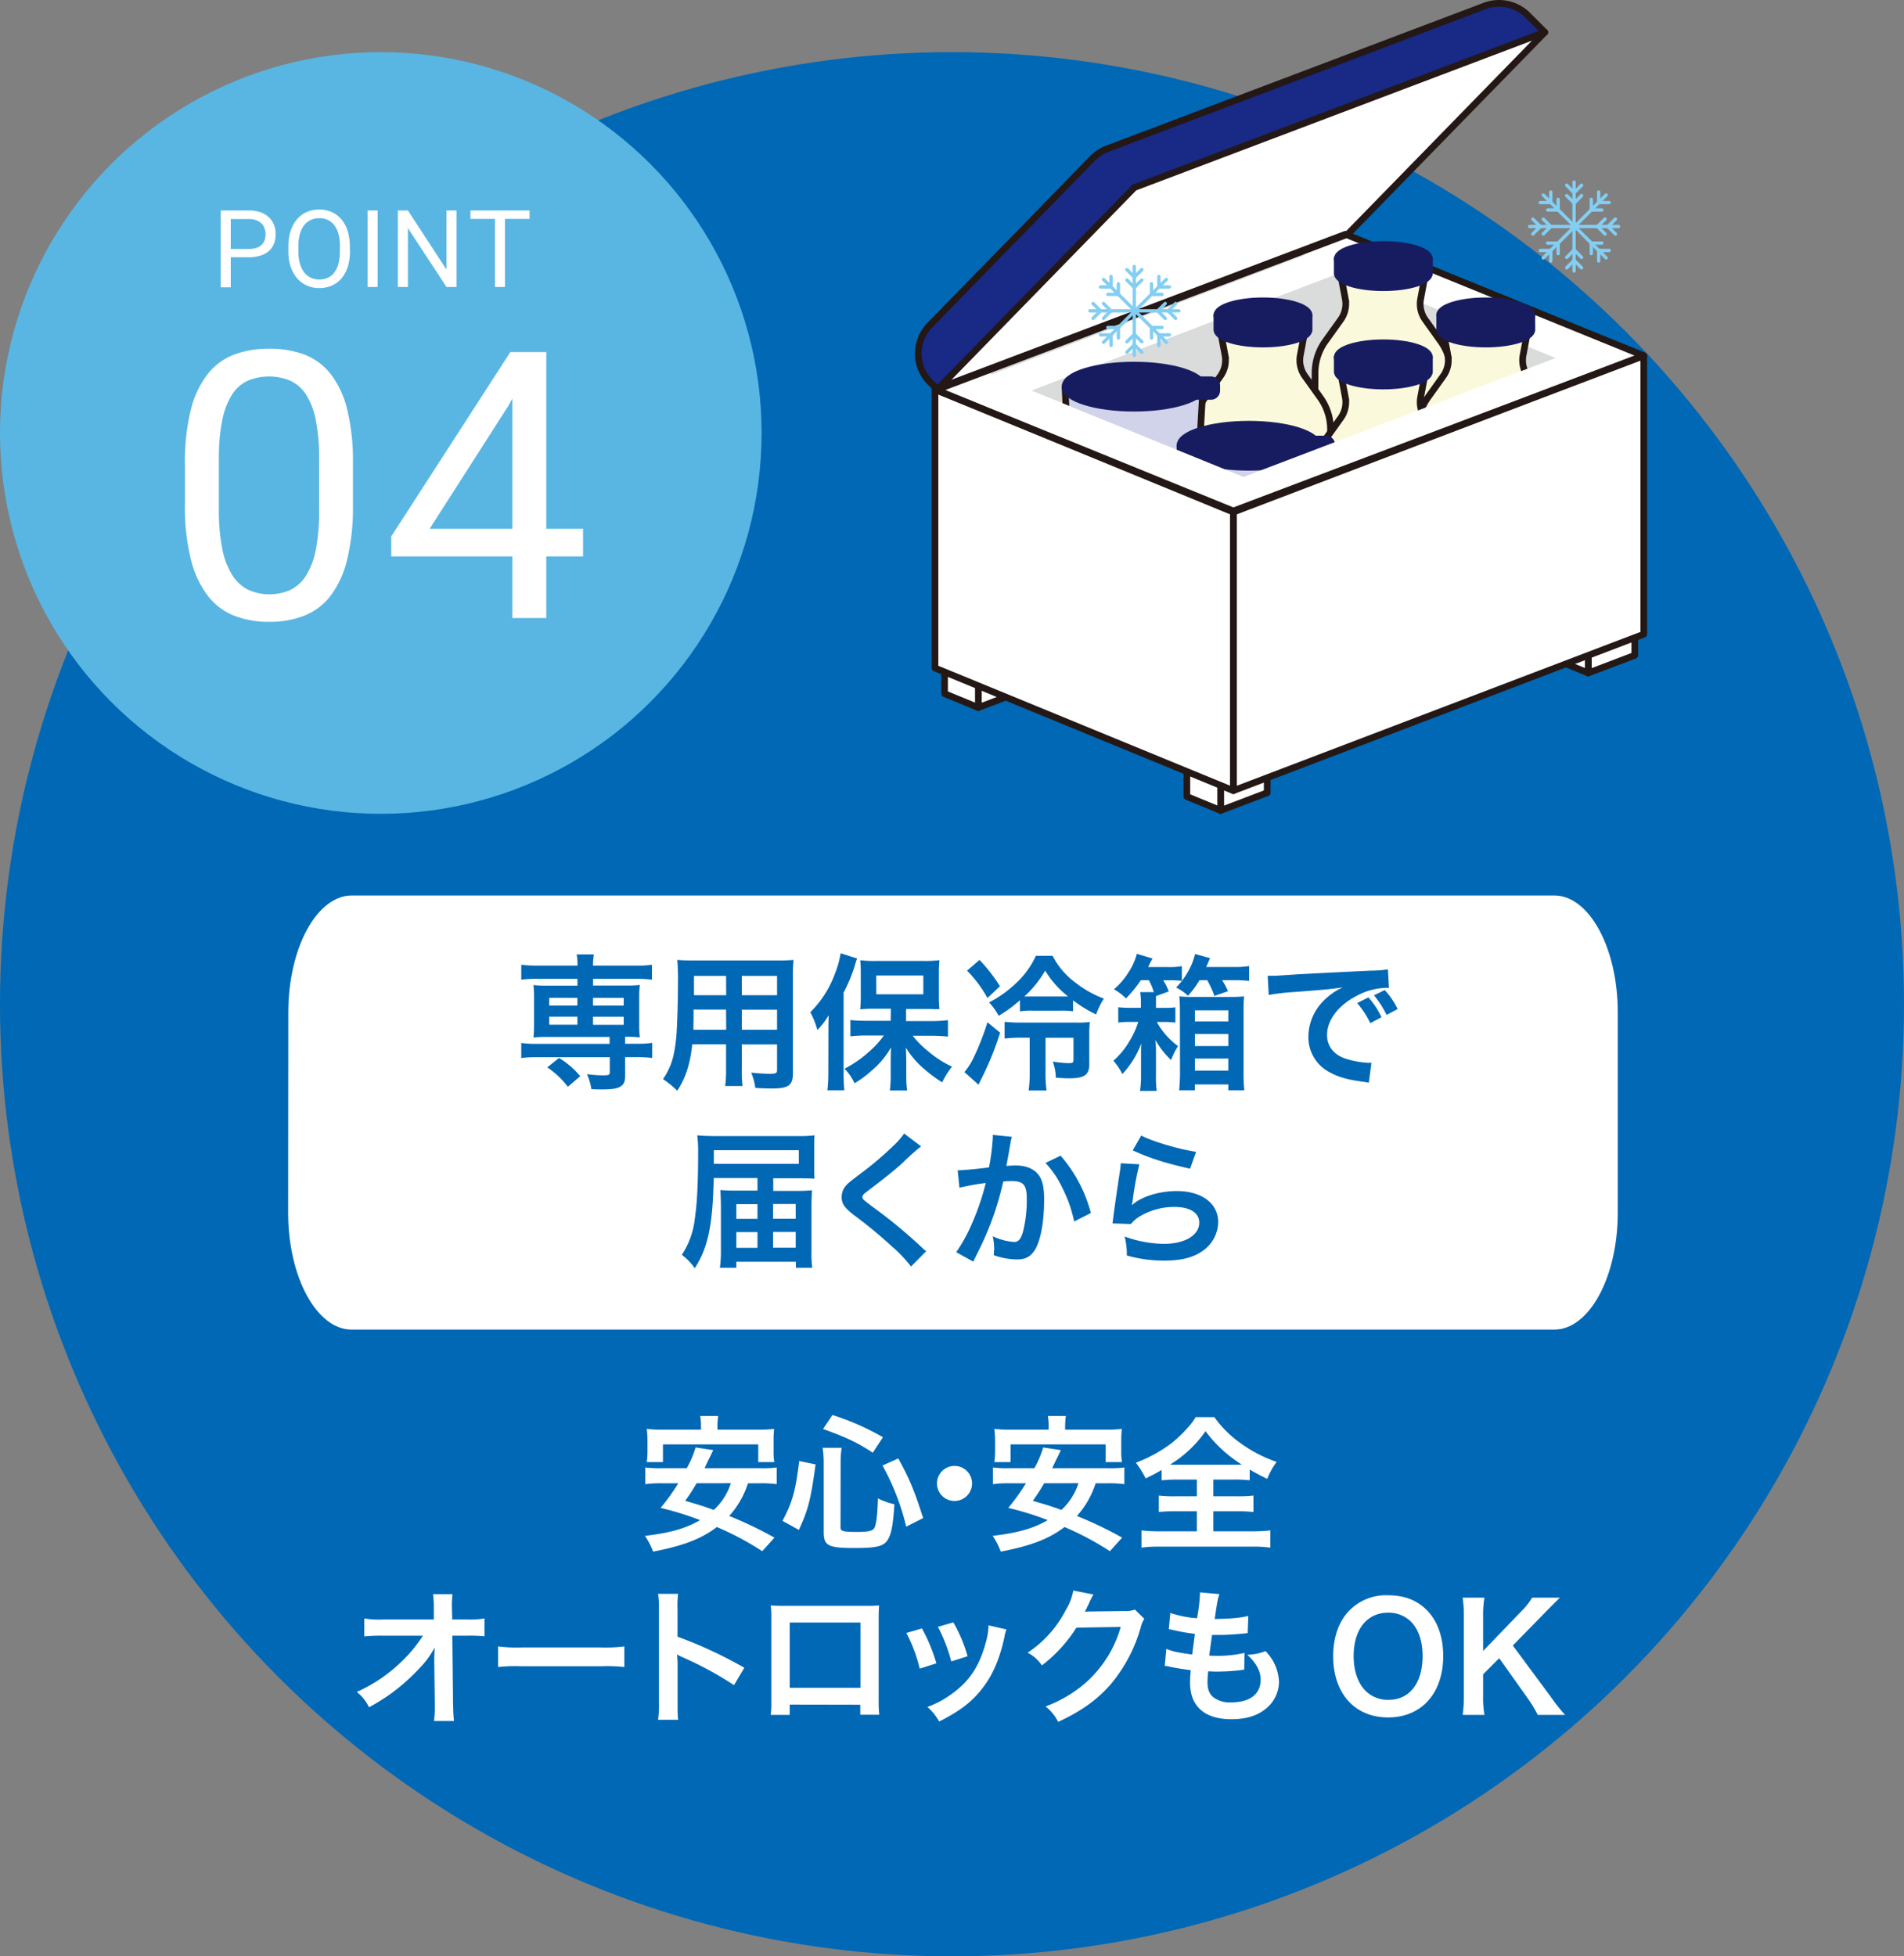 <svg xmlns="http://www.w3.org/2000/svg" viewBox="0 0 570 585.61"><rect x="0" y="0" width="570" height="585.61" fill="#808080" stroke="none"/><defs><style>.cls-1{fill:#0068b5;}.cls-2,.cls-5{fill:#fff;}.cls-3{fill:#59b6e2;}.cls-4{fill:#dadbdb;}.cls-10,.cls-13,.cls-14,.cls-5,.cls-6,.cls-7,.cls-9{stroke:#231815;}.cls-11,.cls-12,.cls-13,.cls-14,.cls-5,.cls-8{stroke-linecap:round;}.cls-13,.cls-14,.cls-5,.cls-8{stroke-linejoin:round;}.cls-10,.cls-13,.cls-14,.cls-5,.cls-6,.cls-7,.cls-8,.cls-9{stroke-width:2px;}.cls-6{fill:#fbf9dc;}.cls-10,.cls-11,.cls-12,.cls-6,.cls-7,.cls-9{stroke-miterlimit:10;}.cls-11,.cls-7{fill:#231815;}.cls-8{fill:#171c61;stroke:#171c61;}.cls-12,.cls-14,.cls-9{fill:none;}.cls-10{fill:#d0d3ea;}.cls-11,.cls-12{stroke:#83cef2;}.cls-13{fill:#182986;}</style></defs><g id="レイヤー_2" data-name="レイヤー 2"><g id="レイヤー_1-2" data-name="レイヤー 1"><circle class="cls-1" cx="285" cy="300.61" r="285"/><path class="cls-2" d="M86.26,363.05c0,19.22,8.55,34.95,19,34.95H465.31c10.45,0,19-15.73,19-34.95V303c0-19.22-8.55-34.95-19-34.95h-360c-10.45,0-19,15.73-19,34.95Z"/><circle class="cls-3" cx="114" cy="129.61" r="114"/><path class="cls-2" d="M69.08,77v9h-3V63H74.5a10.59,10.59,0,0,1,3.44.52A7.18,7.18,0,0,1,80.45,65,6.34,6.34,0,0,1,82,67.22,7.32,7.32,0,0,1,82.51,70,7.75,7.75,0,0,1,82,73a5.69,5.69,0,0,1-1.54,2.18,6.85,6.85,0,0,1-2.51,1.34A11.54,11.54,0,0,1,74.5,77Zm0-2.47H74.5a6.93,6.93,0,0,0,2.27-.33,4.28,4.28,0,0,0,1.56-.92,3.48,3.48,0,0,0,.88-1.4,5.32,5.32,0,0,0,.29-1.78,5.2,5.2,0,0,0-.29-1.71,3.8,3.8,0,0,0-.88-1.45,4.43,4.43,0,0,0-1.56-1,6.17,6.17,0,0,0-2.27-.37H69.08Z"/><path class="cls-2" d="M104.77,75.21a15.19,15.19,0,0,1-.65,4.61,10.27,10.27,0,0,1-1.85,3.47,7.93,7.93,0,0,1-2.89,2.18,9.13,9.13,0,0,1-3.79.76,8.94,8.94,0,0,1-3.72-.76,8.24,8.24,0,0,1-2.93-2.18A10.36,10.36,0,0,1,87,79.82a14.57,14.57,0,0,1-.67-4.61V73.77A14.77,14.77,0,0,1,87,69.15a10.39,10.39,0,0,1,1.89-3.48,8.14,8.14,0,0,1,2.91-2.19,8.94,8.94,0,0,1,3.72-.76,9.13,9.13,0,0,1,3.79.76,8.06,8.06,0,0,1,2.91,2.19,10.34,10.34,0,0,1,1.86,3.48,15.39,15.39,0,0,1,.65,4.62Zm-3-1.48a14,14,0,0,0-.42-3.61,7.5,7.5,0,0,0-1.22-2.64,5.24,5.24,0,0,0-1.95-1.62,6,6,0,0,0-2.62-.55,5.81,5.81,0,0,0-2.55.55,5.4,5.4,0,0,0-2,1.62,7.71,7.71,0,0,0-1.25,2.64,13.17,13.17,0,0,0-.44,3.61v1.48a13.25,13.25,0,0,0,.45,3.63,8.05,8.05,0,0,0,1.26,2.65,5.39,5.39,0,0,0,2,1.63,5.87,5.87,0,0,0,2.54.55,6.12,6.12,0,0,0,2.63-.55,5.22,5.22,0,0,0,1.94-1.63,7.8,7.8,0,0,0,1.2-2.65,14.63,14.63,0,0,0,.41-3.63Z"/><path class="cls-2" d="M113.05,85.91h-3V63h3Z"/><path class="cls-2" d="M136.67,85.91h-3L122.12,68.28V85.91h-3V63h3l11.55,17.71V63h3Z"/><path class="cls-2" d="M158.53,65.52h-7.35V85.91h-3V65.52h-7.34V63h17.69Z"/><path class="cls-1" d="M160.71,293a35.24,35.24,0,0,0-4.66.26v-4.48a33.62,33.62,0,0,0,4.75.26h12.1a17.68,17.68,0,0,0-.26-3.34h5.15a18.64,18.64,0,0,0-.26,3.34h12.93a27.19,27.19,0,0,0,4.71-.26v4.48a35,35,0,0,0-4.62-.26h-13V295h9.81a33,33,0,0,0,4.18-.18,29.89,29.89,0,0,0-.18,3.52v8.67a29.77,29.77,0,0,0,.18,3.52,37.61,37.61,0,0,0-4.4-.17v2.07h3.39a27,27,0,0,0,4.71-.27v4.53a40.46,40.46,0,0,0-4.62-.26h-3.48v5.72c0,1.63-.4,2.46-1.37,3.08s-2.55.88-5.72.88c-.61,0-1.58,0-3-.09a18.2,18.2,0,0,0-1.32-4.49,33.73,33.73,0,0,0,4.93.36c1.62,0,1.89-.14,1.89-1v-4.44H160.71a40.52,40.52,0,0,0-4.66.26V312.2a31.91,31.91,0,0,0,4.75.27h21.7V310.4H163.88a35.44,35.44,0,0,0-4.18.17,31.3,31.3,0,0,0,.18-3.52v-8.67a30.94,30.94,0,0,0-.18-3.52,33.12,33.12,0,0,0,4.18.18h9V293ZM170,325.31a25.91,25.91,0,0,0-6.16-5.8l3.52-2.82a25.21,25.21,0,0,1,6.34,5.46Zm-5.58-26.62V301h8.44v-2.29Zm0,5.63v2.42h8.44v-2.42ZM177.53,301h9.19v-2.29h-9.19Zm0,5.76h9.19v-2.42h-9.19Z"/><path class="cls-1" d="M207.24,312.6c-.62,5.85-1.94,10-4.49,13.9a26.57,26.57,0,0,0-4.27-3.47,20.09,20.09,0,0,0,3.21-7.44,44.37,44.37,0,0,0,.88-6.73c.22-3.7.4-9.95.4-15.14a61,61,0,0,0-.22-6.38c1.54.13,2.68.17,5.06.17H232.5a50,50,0,0,0,5.06-.17,47.08,47.08,0,0,0-.18,5v28.91c0,3.65-1.32,4.58-6.34,4.58-1.36,0-3.6-.09-4.92-.18a17.49,17.49,0,0,0-1.24-4.57c2.2.22,4.14.35,5.55.35,1.8,0,2.2-.18,2.2-1.1v-7.7H222.07v7.21a38,38,0,0,0,.22,5.24h-5.2a35.48,35.48,0,0,0,.27-5.19V312.6Zm10.12-10.39h-9.73c0,1.28,0,2.16,0,2.77-.05,2.07-.05,2.38-.05,3.26h9.82Zm0-10.08h-9.6v4.54l0,1.23h9.64Zm15.27,5.77v-5.77H222.07v5.77Zm0,10.34v-6H222.07v6Z"/><path class="cls-1" d="M248,308.72c0-1.45,0-2.46.08-4.84a22.37,22.37,0,0,1-3.38,4.45,24.43,24.43,0,0,0-2.12-5.33A31.33,31.33,0,0,0,250,291.34a30.41,30.41,0,0,0,1.67-6l4.93,1.58a13.34,13.34,0,0,0-.66,2,46.13,46.13,0,0,1-3.39,8.19v24.16a49.53,49.53,0,0,0,.22,5.1H247.7a45.18,45.18,0,0,0,.27-5.15Zm18.7-6.77H262a41.69,41.69,0,0,0-4.48.17,40,40,0,0,0,.17-4.27v-6.42a36.21,36.21,0,0,0-.17-4,35.19,35.19,0,0,0,4.88.22h14a37.14,37.14,0,0,0,4.84-.22,37.94,37.94,0,0,0-.18,4.26v6.25a36.08,36.08,0,0,0,.18,4.14,10.75,10.75,0,0,0-1.28,0,8.11,8.11,0,0,1-1-.05c-.84,0-1.54,0-2.12,0h-5.59v3.61H279a40.54,40.54,0,0,0,4.79-.27v4.93a44,44,0,0,0-4.66-.26h-5.9A29.43,29.43,0,0,0,278,314.8a30.48,30.48,0,0,0,7,4.49,24.81,24.81,0,0,0-2.95,4.7,44.46,44.46,0,0,1-5.59-4.18,25.9,25.9,0,0,1-5.28-6.24c.09,1.45.13,3.52.13,4.7v4.1a30.28,30.28,0,0,0,.27,4.05h-5.19a32.7,32.7,0,0,0,.26-4.1v-4.13c0-.36,0-1.94.09-4.67a25.24,25.24,0,0,1-5.64,6.82,31.54,31.54,0,0,1-5.28,3.92,14.79,14.79,0,0,0-3-4.36,34.2,34.2,0,0,0,7.57-5.28,27.59,27.59,0,0,0,4.22-4.66h-5.23a39.15,39.15,0,0,0-4.8.26v-4.88c1.41.13,2.82.22,4.8.22h7.26Zm-4.36-4.32h14.08V292H262.31Z"/><path class="cls-1" d="M299.4,309.12a88.26,88.26,0,0,1-5.46,13.51c-.39.79-.61,1.28-1,2.07l-4.22-3.79a20.13,20.13,0,0,0,2.73-4.26A79,79,0,0,0,295.62,306Zm-6.16-21.78a50.48,50.48,0,0,1,6.12,7.87l-3.74,3.53a36.67,36.67,0,0,0-6.12-8.19Zm28,15.36a25.84,25.84,0,0,0-3.65-.18h-8.54a20.61,20.61,0,0,0-3.7.22V299.4a39.44,39.44,0,0,1-6.38,4.66,18.84,18.84,0,0,0-2.86-4,34.61,34.61,0,0,0,7.75-5.46,26.15,26.15,0,0,0,6.25-8.49h5a23.13,23.13,0,0,0,7.05,8.18,31.2,31.2,0,0,0,8.31,4.63,23.42,23.42,0,0,0-2.33,4.75,41.4,41.4,0,0,1-6.91-4.23Zm-15.49,7.92a41,41,0,0,0-5,.26v-5a47.64,47.64,0,0,0,5,.22h16.24a29,29,0,0,0,4.27-.18,39.82,39.82,0,0,0-.17,4.49v8.14c0,3.21-1.46,4.23-6,4.23-1.06,0-2-.05-4-.18a15.14,15.14,0,0,0-.93-4.84,33.12,33.12,0,0,0,4.62.48c1.37,0,1.59-.13,1.59-1v-6.6H313V321a34.05,34.05,0,0,0,.31,5.42h-5.37a35.58,35.58,0,0,0,.31-5.42V310.62ZM318,298.29c.88,0,1.23,0,1.76,0a28.58,28.58,0,0,1-6.86-7.74,32.65,32.65,0,0,1-6.25,7.74c.88,0,1.14,0,2.11,0Z"/><path class="cls-1" d="M341.53,293.41a37.46,37.46,0,0,1-4.45,5.46,15.53,15.53,0,0,0-3.6-2.73,21.62,21.62,0,0,0,4.31-5,18.53,18.53,0,0,0,2.55-5.63l4.71,1.41a22,22,0,0,0-1.32,2.55h5.76a22.45,22.45,0,0,0,4.32-.26v4.4a31.31,31.31,0,0,0-3.7-.18h-1.89a16.73,16.73,0,0,1,1.67,3.34l-3.83,1.41c0,.84,0,1.32,0,2.51v1h2.55a20.86,20.86,0,0,0,3.26-.17v4.57a27.08,27.08,0,0,0-3.35-.17h-2.2a22.12,22.12,0,0,0,6.34,7.21,21.76,21.76,0,0,0-2.07,4.19,25.24,25.24,0,0,1-4.67-6c.09,1.28.14,2.25.14,3.39v7.13a30.91,30.91,0,0,0,.22,4.71h-5a29.47,29.47,0,0,0,.31-4.84v-6c0-1.1,0-2.2.09-3.39a28,28,0,0,1-5.68,9.2,18.75,18.75,0,0,0-2.68-4,23.31,23.31,0,0,0,4.8-5.86,24.94,24.94,0,0,0,2.64-5.76h-2.16a31.74,31.74,0,0,0-3.83.17v-4.57a30.82,30.82,0,0,0,3.83.17h2.95v-1a19.58,19.58,0,0,0-.22-3.69h4.09a19.11,19.11,0,0,0-1.49-3.57Zm17.56,0a29,29,0,0,1-3.44,4.66,13.81,13.81,0,0,0-3.56-2.46,22.36,22.36,0,0,0,3.52-4.67,19.82,19.82,0,0,0,2.16-5.37l4.49,1.24-1.15,2.64h8a28.47,28.47,0,0,0,4.84-.27v4.45a36.6,36.6,0,0,0-4.84-.22h-3.26a18.58,18.58,0,0,1,1.76,3.3l-4.05,1.41a27.61,27.61,0,0,0-2.15-4.71Zm-5.86,9.15c0-2-.08-3.17-.17-4.31a40.18,40.18,0,0,0,4.36.17h10.51a39.07,39.07,0,0,0,4.53-.17,35.28,35.28,0,0,0-.17,4.35v18.22a52.55,52.55,0,0,0,.22,5.55h-4.8v-1.76h-10v1.76H353c.13-1.19.26-3.3.26-5.2Zm4.49,3.21h10v-3.34h-10Zm0,7.35h10v-3.61h-10Zm0,7.35h10v-3.61h-10Z"/><path class="cls-1" d="M379.51,292.09c1,0,1.45,0,1.67,0,.79,0,.79,0,7.26-.44,2.47-.13,9.77-.52,22-1.1a32.83,32.83,0,0,0,5.06-.39l.31,5.59a5.93,5.93,0,0,0-.92-.05,19.68,19.68,0,0,0-8.72,2.38c-5.59,2.9-8.89,7.3-8.89,11.75,0,3.43,2.16,6.07,5.86,7.17a26.68,26.68,0,0,0,6.55,1.15,8.29,8.29,0,0,0,.88-.05l-.79,6c-.53-.14-.75-.14-1.5-.27-4.84-.61-7.61-1.41-10.29-2.9a11.78,11.78,0,0,1-6.3-10.61A15.35,15.35,0,0,1,395.83,300a19.6,19.6,0,0,1,6.12-4.44c-3.56.52-5.28.7-14.83,1.41a62.13,62.13,0,0,0-7.3.87Zm30.14,6.47a23.39,23.39,0,0,1,3.92,5.94l-3.35,1.76a28,28,0,0,0-3.91-6Zm5.46,5.24a29.57,29.57,0,0,0-3.78-5.86l3.21-1.58a23.12,23.12,0,0,1,3.87,5.68Z"/><path class="cls-1" d="M226.77,352.62H213.66c-.27,14-1.72,21-5.68,27a16.83,16.83,0,0,0-3.87-4A24.33,24.33,0,0,0,208,364.85c.66-4.4,1-10.3,1-20a39.93,39.93,0,0,0-.26-5c1.45.13,3.16.22,5.76.22h24.29a40.19,40.19,0,0,0,5.06-.22c-.09,1.14-.09,1.94-.09,4v5.15c0,1.67,0,3,.09,3.83-1.41-.09-3-.13-4.79-.13h-7.57v3.78h6.42a49.74,49.74,0,0,0,5.19-.18c-.13,1.76-.17,3.35-.17,5.11v12.94a38.56,38.56,0,0,0,.22,5.15h-4.89v-1.81H220.44v1.81h-4.93a36.37,36.37,0,0,0,.31-5.42V361.15c0-1.49-.09-3.56-.18-4.93,1.58.14,2.77.18,5.06.18h6.07Zm12.37-4.23V344.3H213.7v4.09Zm-18.7,12.06v4.4h6.33v-4.4Zm0,8.36v4.71h6.33v-4.71Zm17.77-4v-4.4h-6.77v4.4Zm0,8.67v-4.71h-6.77v4.71Z"/><path class="cls-1" d="M275.74,343.15a67.71,67.71,0,0,0-5.42,4.84c-2.24,2.07-5.32,4.54-10.47,8.45-1.36,1-1.67,1.37-1.67,1.85,0,.66.09.75,4,3.65A150,150,0,0,1,276,373.43a11.2,11.2,0,0,0,1.28,1.1l-4.54,4.58a41.37,41.37,0,0,0-5.72-6,136.82,136.82,0,0,0-11.35-9.37c-2.9-2.25-3.7-3.44-3.7-5.46a5.16,5.16,0,0,1,1.46-3.57c.57-.61.61-.66,3.87-3.16a98,98,0,0,0,10.16-8.59,22.09,22.09,0,0,0,3.22-3.65Z"/><path class="cls-1" d="M302.94,340.29a10.91,10.91,0,0,0-.35,1.37c-.09.57-.13.79-.27,1.49-.13.93-.13.93-.74,4.23-.18,1-.18,1.05-.31,1.63,1.27-.09,1.89-.14,2.73-.14,2.9,0,5.06.8,6.51,2.34s2.07,3.78,2.07,7.79c0,7.57-1.28,13.59-3.39,16-1.23,1.46-2.55,2-4.89,2a21.42,21.42,0,0,1-6.77-1.27c0-.88.09-1.5.09-1.94a16.69,16.69,0,0,0-.44-3.74,18.09,18.09,0,0,0,6.42,1.72c1.28,0,2-.84,2.64-3a38.93,38.93,0,0,0,1.14-10c0-4.05-1-5.23-4.48-5.23-.88,0-1.54,0-2.56.13a92.72,92.72,0,0,1-2.68,9.55,94.72,94.72,0,0,1-5.28,12.36l-.66,1.32c-.13.27-.13.31-.35.75l-5.11-2.82a48.06,48.06,0,0,0,4.58-8.27,74.78,74.78,0,0,0,4.27-12.45,76.3,76.3,0,0,0-7.88,1.41l-.53-5.2c1.63,0,7-.53,9.38-.88a67.61,67.61,0,0,0,1.14-8.89v-.83Zm14.57,5.64a42.66,42.66,0,0,1,9.06,17.16l-5,2.55a39.45,39.45,0,0,0-3.51-10,28.6,28.6,0,0,0-5.07-7.52Z"/><path class="cls-1" d="M341.09,348.52a92.9,92.9,0,0,0-2,10.83c-.09.61-.09.61-.22,1.27l.09.09c2.55-2.46,8-4.18,13.33-4.18,7.48,0,12.41,3.7,12.41,9.33a10.72,10.72,0,0,1-4.53,8.49c-2.86,2.07-6.52,3-11.62,3a40.48,40.48,0,0,1-11.22-1.54,20,20,0,0,0-.66-5.68,35.38,35.38,0,0,0,11.83,2.2c6.21,0,10.52-2.6,10.52-6.34,0-2.95-2.77-4.71-7.43-4.71a20,20,0,0,0-11,3.22,9.35,9.35,0,0,0-2,1.89l-5.55-.18c.13-.79.13-1,.35-2.64.36-2.73,1.06-7.61,1.85-12.8a18.44,18.44,0,0,0,.27-2.56Zm.57-8.62c3,1.67,11.44,4.18,16.41,4.88l-1.8,5.06c-7.52-1.71-12.15-3.17-17.16-5.5Z"/><path class="cls-2" d="M223.92,444a26.91,26.91,0,0,1-5.61,9.79,117.77,117.77,0,0,1,13.54,6.48l-3.66,4.06a87.65,87.65,0,0,0-13.58-7.23c-4.72,3.57-10,5.6-19.09,7.36a22.5,22.5,0,0,0-2.43-4.72c7.5-.88,12.17-2.2,16.49-4.71a90.16,90.16,0,0,0-11.82-3.66,61.33,61.33,0,0,0,5.3-7.37H198a33.11,33.11,0,0,0-4.81.27v-5a31.53,31.53,0,0,0,4.81.22h7.58a28.86,28.86,0,0,0,2.65-6.21l5.29.79-.88,1.85c-.58,1.15-.58,1.15-1.72,3.57h16.75a31.41,31.41,0,0,0,4.85-.22v5a34.61,34.61,0,0,0-4.85-.27Zm-14.07-16.8a20.1,20.1,0,0,0-.22-3.35H215a23.22,23.22,0,0,0-.22,3.31v.79h11.9a40.84,40.84,0,0,0,5.07-.22,28.71,28.71,0,0,0-.17,3.39v3.27a18,18,0,0,0,.22,3.26H227v-5.29H198.47v5.29h-4.85a23.55,23.55,0,0,0,.22-3.26v-3.27a31.22,31.22,0,0,0-.22-3.39,40.46,40.46,0,0,0,5.07.22h11.16ZM208.52,444a56.1,56.1,0,0,1-3.39,5.25c4.37,1.28,5.42,1.59,8.55,2.73a18.6,18.6,0,0,0,5.12-8Z"/><path class="cls-2" d="M234.26,455.25c3-5.64,3.92-9.13,5-17.9l4.9,1c-1.46,10.67-2.21,13.49-5,19.62Zm17.37,2c0,1.1.84,1.32,4.9,1.32,3.53,0,4.81-.31,5.29-1.32.57-1.24.88-4.15,1-8.73a21.12,21.12,0,0,0,4.94,1.76c-.4,5.95-.84,8.47-1.81,10.32-1.23,2.25-3.17,2.78-10.23,2.78-7.8,0-9.13-.71-9.13-4.72V437.88a31.73,31.73,0,0,0-.31-4.5h5.69a27.53,27.53,0,0,0-.31,4.36Zm9.66-22.4c-4.41-2.91-7.67-4.5-14.9-7.1l2.82-4.19a76.81,76.81,0,0,1,15.12,6.66Zm10,22.13a72.37,72.37,0,0,0-7.1-18.3l4.72-2.11c3.26,5.82,4.94,9.92,7.45,17.86Z"/><path class="cls-2" d="M291,444.05a5.25,5.25,0,1,1-5.25-5.25A5.24,5.24,0,0,1,291,444.05Z"/><path class="cls-2" d="M328,444a27,27,0,0,1-5.6,9.79,116.89,116.89,0,0,1,13.53,6.48l-3.66,4.06a87.65,87.65,0,0,0-13.58-7.23c-4.72,3.57-10,5.6-19.09,7.36a22,22,0,0,0-2.43-4.72c7.5-.88,12.17-2.2,16.49-4.71a90.41,90.41,0,0,0-11.81-3.66,62.27,62.27,0,0,0,5.29-7.37h-5.07a33.2,33.2,0,0,0-4.81.27v-5a31.53,31.53,0,0,0,4.81.22h7.58a28.35,28.35,0,0,0,2.65-6.21l5.29.79-.88,1.85c-.58,1.15-.58,1.15-1.72,3.57h16.75a31.64,31.64,0,0,0,4.86-.22v5a34.76,34.76,0,0,0-4.86-.27Zm-14.07-16.8a19.08,19.08,0,0,0-.22-3.35h5.38a23.22,23.22,0,0,0-.22,3.31v.79h11.9a40.92,40.92,0,0,0,5.08-.22,26.69,26.69,0,0,0-.18,3.39v3.27a18,18,0,0,0,.22,3.26H331v-5.29H302.53v5.29h-4.85a23.55,23.55,0,0,0,.22-3.26v-3.27a31.22,31.22,0,0,0-.22-3.39,40.46,40.46,0,0,0,5.07.22h11.16ZM312.59,444a58.42,58.42,0,0,1-3.4,5.25c4.37,1.28,5.42,1.59,8.56,2.73a18.67,18.67,0,0,0,5.11-8Z"/><path class="cls-2" d="M352.57,442.9a44,44,0,0,0-4.81.22V440a38.83,38.83,0,0,1-4.8,2.52,29,29,0,0,0-2.91-4.68A42.66,42.66,0,0,0,350.72,432a40.16,40.16,0,0,0,4.85-4.63,18.74,18.74,0,0,0,2.38-3.17h5.6a32.29,32.29,0,0,0,7.85,7.8,40.05,40.05,0,0,0,10.8,5.6,21.14,21.14,0,0,0-2.82,5.07,59.26,59.26,0,0,1-5.25-2.78v3.22a43.52,43.52,0,0,0-4.67-.22h-6.22v5h7.14a42.07,42.07,0,0,0,4.86-.22v4.93a44.44,44.44,0,0,0-4.86-.22h-7.14v6h11.47a45.65,45.65,0,0,0,5.6-.27v5.16a38.83,38.83,0,0,0-5.56-.31H347.23a38.07,38.07,0,0,0-5.51.31v-5.16a44,44,0,0,0,5.65.27H358.3v-6h-6.48a44.87,44.87,0,0,0-4.9.22v-4.93a38.16,38.16,0,0,0,4.9.22h6.48v-5Zm17.11-4.45c.93,0,1.23,0,2.07-.05a39.33,39.33,0,0,1-10.85-10,35.13,35.13,0,0,1-10.62,10c.88.05,1.28.05,1.94.05Z"/><path class="cls-2" d="M130,496.31c0-.22.09-2.47.13-3.17a26.41,26.41,0,0,1-4.49,6.17A61.24,61.24,0,0,1,117,507a64.16,64.16,0,0,1-6.53,4.05,12.8,12.8,0,0,0-3.66-4.58,46.83,46.83,0,0,0,13.89-9.57,41.78,41.78,0,0,0,5.91-7.28H114.48a48.71,48.71,0,0,0-5.42.22v-5.38a25.43,25.43,0,0,0,5.55.31h15.26l0-3.53a31.75,31.75,0,0,0-.23-4.05h5.83a26.81,26.81,0,0,0-.18,3.74v.27l.09,3.57h4.45a24.75,24.75,0,0,0,5.21-.31v5.34a45.87,45.87,0,0,0-5.08-.18h-4.54l.22,20.46c.05,2.16.13,3.84.27,5.07h-6a27.57,27.57,0,0,0,.26-4.23v-.79L130,496.93Z"/><path class="cls-2" d="M149.11,492.83a43.85,43.85,0,0,0,7.15.31h23.5a43.93,43.93,0,0,0,7.15-.31V499a48.59,48.59,0,0,0-7.19-.22H156.3a48.59,48.59,0,0,0-7.19.22Z"/><path class="cls-2" d="M197,514.79a29.64,29.64,0,0,0,.27-4.94V481.59a27.73,27.73,0,0,0-.27-4.5h6a30.59,30.59,0,0,0-.17,4.63v8.2a130.89,130.89,0,0,1,20,9.3l-3.09,5.21A103.47,103.47,0,0,0,204.17,496a15.72,15.72,0,0,1-1.5-.75,23.07,23.07,0,0,1,.18,3V509.9c0,2.29,0,3.44.17,4.89Z"/><path class="cls-2" d="M236.42,510.25v3.09h-5.69a28.13,28.13,0,0,0,.18-3.8V484.28a27.88,27.88,0,0,0-.18-3.71c1.06.09,2,.13,3.75.13h25a36.51,36.51,0,0,0,3.7-.13c-.08,1.15-.13,2-.13,3.66v25.23a30.41,30.41,0,0,0,.18,3.83h-5.69v-3Zm21.17-24.56H236.42v19.53h21.17Z"/><path class="cls-2" d="M276,487.45a50.61,50.61,0,0,1,4.33,10.45l-5,1.59a44.06,44.06,0,0,0-4-10.67Zm25.32.31a8.76,8.76,0,0,0-.62,2.25c-1.28,6-3.26,10.85-6.09,14.68-3.26,4.46-6.92,7.32-13.45,10.63a16,16,0,0,0-3.52-4.37,28.79,28.79,0,0,0,7.49-4.05c5.16-3.75,8.12-8.25,10-15.3a19.42,19.42,0,0,0,.8-5.08Zm-15.92-2.12a43.65,43.65,0,0,1,4.27,10.14l-4.89,1.55a48.59,48.59,0,0,0-4-10.36Z"/><path class="cls-2" d="M342.57,484.58a8.31,8.31,0,0,0-1.1,2.65,45.74,45.74,0,0,1-9,17c-4.06,4.63-8.91,8.07-15.7,11.2a13.74,13.74,0,0,0-3.75-4.63,39.93,39.93,0,0,0,9.66-5.2A35,35,0,0,0,335.51,487l-13.27.22a43.13,43.13,0,0,1-10.32,11.29,11.61,11.61,0,0,0-4.28-3.79,33.94,33.94,0,0,0,11.43-12.79,16.51,16.51,0,0,0,2.24-5.82l6.05,1.19a7.66,7.66,0,0,0-.75,1.36,8.43,8.43,0,0,0-.58,1.24l-.57,1.15a9.73,9.73,0,0,1-.71,1.41c.58-.05,1.28-.09,2.12-.09l9.66-.13a7.88,7.88,0,0,0,3.22-.44Z"/><path class="cls-2" d="M349.16,493.58c2,.79,3.27,1.06,7.76,1.68.18-1.59.58-4.55.8-6.18a57.66,57.66,0,0,1-6.31-1.1l-1.5-.31.44-4.85a33.66,33.66,0,0,0,8,1.59,52.06,52.06,0,0,0,.89-7.32,1.62,1.62,0,0,0-.05-.44l5.87.53c-.49,1.36-.62,2-1.41,7.45,5-.09,7.54-.31,10.05-.93l-.18,5.16-1.76.18c-3.17.26-4.59.35-6.17.35-.44,0-.84,0-2.74,0-.44,3.22-.57,4.1-.84,6.21,1.33.05,1.68.05,2.17.05a35.43,35.43,0,0,0,8.42-.88l-.13,5.07a5.78,5.78,0,0,0-1.33.13,64.3,64.3,0,0,1-6.61.4c-.71,0-1.1,0-2.82-.09a29.14,29.14,0,0,0-.22,3.13c0,2.16.48,3.53,1.63,4.54a8,8,0,0,0,5.47,1.63c5.6,0,8.81-2.47,8.81-6.79,0-2.56-1.32-5-4-7.45a16.31,16.31,0,0,0,5.46-1.1A16.88,16.88,0,0,1,381,497a13.77,13.77,0,0,1,1.89,6.48,10.47,10.47,0,0,1-4.23,8.24c-2.51,1.94-5.82,2.91-10,2.91-8,0-12.39-3.83-12.39-10.93a31.39,31.39,0,0,1,.22-3.75c-2.64-.35-4.36-.62-6.13-1a7.91,7.91,0,0,0-1.67-.27Z"/><path class="cls-2" d="M427.11,481.94c3.22,3.22,4.94,8,4.94,13.76,0,11.15-6.48,18.39-16.49,18.39s-16.45-7.19-16.45-18.39c0-5.69,1.77-10.59,5-13.76a15.27,15.27,0,0,1,11.38-4.41C420.37,477.53,424.12,478.94,427.11,481.94Zm-1.23,13.76c0-4.46-1.24-8-3.48-10.28a9.53,9.53,0,0,0-6.8-2.69c-6.35,0-10.36,5-10.36,13,0,4.41,1.28,8.11,3.57,10.41a9.55,9.55,0,0,0,6.84,2.69C422,508.84,425.88,503.81,425.88,495.7Z"/><path class="cls-2" d="M464.12,507.74a62,62,0,0,0,4.41,5.6h-8.16a39.36,39.36,0,0,0-2.78-4.63l-8.77-12.35L444,501.17v6.48a29.83,29.83,0,0,0,.4,5.69h-6.53a37.23,37.23,0,0,0,.36-5.69V483.92a35.74,35.74,0,0,0-.36-5.69h6.53a31.11,31.11,0,0,0-.4,5.69V494.2l11.25-11.69a21.39,21.39,0,0,0,3.44-4.28H467c-1.28,1.28-2.73,2.69-4.67,4.68l-9.44,9.66Z"/><path class="cls-2" d="M105.66,151.09a66.05,66.05,0,0,1-1.75,16.48,29.12,29.12,0,0,1-5,10.83A18.46,18.46,0,0,1,91,184.33a28.33,28.33,0,0,1-10.42,1.81,28.36,28.36,0,0,1-10.39-1.81,18.63,18.63,0,0,1-7.93-5.93,29.48,29.48,0,0,1-5.08-10.83,64,64,0,0,1-1.81-16.48V139a64.14,64.14,0,0,1,1.78-16.41,28.37,28.37,0,0,1,5.06-10.66,18.43,18.43,0,0,1,7.9-5.79,29,29,0,0,1,10.36-1.75A29.39,29.39,0,0,1,91,106.09a18.4,18.4,0,0,1,7.93,5.79,28.05,28.05,0,0,1,5,10.66A65.18,65.18,0,0,1,105.66,139ZM95.55,137.25a58,58,0,0,0-1-11.42,21.81,21.81,0,0,0-2.87-7.63A11.38,11.38,0,0,0,87,114a16.56,16.56,0,0,0-12.91,0,11.25,11.25,0,0,0-4.7,4.24,22.83,22.83,0,0,0-2.87,7.63,57.13,57.13,0,0,0-1,11.42v15.42a58.19,58.19,0,0,0,1,11.46A23.36,23.36,0,0,0,69.44,172a12.1,12.1,0,0,0,4.75,4.49,15.45,15.45,0,0,0,12.94,0A11.78,11.78,0,0,0,91.8,172a23.39,23.39,0,0,0,2.82-7.84,61,61,0,0,0,.93-11.46Z"/><path class="cls-2" d="M163.55,158.3h11v8.26h-11V185H153.38V166.56H117.13v-6l35.65-55.17h10.77Zm-34.94,0h24.77v-39l-1.2,2.19Z"/><polygon class="cls-4" points="492.1 106.48 369.23 152.96 279.91 116.6 402.79 70.12 492.1 106.48"/><polygon class="cls-2" points="401.53 72.19 413.36 77.04 290.48 123.88 284.31 116.87 401.53 72.19"/><polygon class="cls-5" points="306.81 206.49 292.89 211.8 292.89 202.35 306.81 197.05 306.81 206.49"/><polygon class="cls-5" points="282.77 207.64 292.89 211.8 292.89 202.35 282.77 198.19 282.77 207.64"/><polygon class="cls-5" points="379.36 237.3 365.43 242.6 365.43 233.16 379.36 227.85 379.36 237.3"/><polygon class="cls-5" points="355.31 238.44 365.43 242.6 365.43 233.16 355.31 229 355.31 238.44"/><polygon class="cls-5" points="489.41 196.15 475.48 201.45 475.48 192.01 489.41 186.7 489.41 196.15"/><polygon class="cls-5" points="465.37 197.29 475.48 201.45 475.48 192.01 465.37 187.85 465.37 197.29"/><polygon class="cls-2" points="387.87 75.17 402.79 69.8 492.1 106.2 477.19 111.89 387.87 75.17"/><path class="cls-6" d="M434.34,111.57a16.21,16.21,0,0,0-3-9.34l-4.67-6.53a8.11,8.11,0,0,1-1.37-6.23l1.73-9.2H401l1.74,9.2a8.12,8.12,0,0,1-1.38,6.23l-4.67,6.53a16.21,16.21,0,0,0-3,9.34l-.38,60.92c0,4.48,9.27,8.12,20.71,8.12s20.7-3.64,20.7-8.12Z"/><ellipse class="cls-7" cx="414.02" cy="80.26" rx="12.99" ry="4.06"/><path class="cls-6" d="M398.31,128.44a16.21,16.21,0,0,0-3-9.34l-4.67-6.53a8.15,8.15,0,0,1-1.37-6.23l1.74-9.2H365l1.74,9.2a8.12,8.12,0,0,1-1.38,6.23l-4.67,6.53a16.28,16.28,0,0,0-3,9.34l-.38,60.92c0,4.48,9.27,8.12,20.71,8.12s20.71-3.64,20.71-8.12Z"/><ellipse class="cls-7" cx="377.99" cy="97.13" rx="12.99" ry="4.06"/><path class="cls-8" d="M391.9,94.36H364.3v4.17h0s0,.1,0,.15c0,2.38,6.18,4.31,13.8,4.31s13.8-1.93,13.8-4.31c0-.05,0-.1,0-.15h0Z"/><ellipse class="cls-8" cx="378.1" cy="94.36" rx="13.8" ry="4.31"/><path class="cls-6" d="M465,128.44a16.21,16.21,0,0,0-3-9.34l-4.67-6.53a8.15,8.15,0,0,1-1.37-6.23l1.74-9.2h-26l1.74,9.2a8.12,8.12,0,0,1-1.38,6.23l-4.67,6.53a16.28,16.28,0,0,0-3,9.34L424,189.36c0,4.48,9.27,8.12,20.71,8.12s20.71-3.64,20.71-8.12Z"/><ellipse class="cls-7" cx="444.66" cy="97.13" rx="12.99" ry="4.06"/><path class="cls-6" d="M434.34,141a16.21,16.21,0,0,0-3-9.34l-4.67-6.53a8.11,8.11,0,0,1-1.37-6.23l1.73-9.2H401l1.74,9.2a8.12,8.12,0,0,1-1.38,6.23l-4.67,6.53a16.21,16.21,0,0,0-3,9.34l-.38,60.92c0,4.48,9.27,8.12,20.71,8.12s20.7-3.64,20.7-8.12Z"/><ellipse class="cls-9" cx="414.02" cy="109.69" rx="12.99" ry="4.06"/><path class="cls-8" d="M427.93,106.92h-27.6v4.17h0s0,.1,0,.15c0,2.38,6.18,4.31,13.8,4.31s13.8-1.93,13.8-4.31c0,0,0-.1,0-.15h0Z"/><ellipse class="cls-8" cx="414.13" cy="106.92" rx="13.8" ry="4.31"/><path class="cls-10" d="M318.83,115.74l1.27,26.1c0,4.48,7.84,8.12,19.28,8.12s19.27-3.64,19.27-8.12l1.49-26.1"/><ellipse class="cls-8" cx="339.49" cy="115.74" rx="20.65" ry="6.45"/><path class="cls-8" d="M357.65,112h5a0,0,0,0,1,0,0v6.57a1.74,1.74,0,0,1-1.74,1.74h-1.5a1.74,1.74,0,0,1-1.74-1.74V112A0,0,0,0,1,357.65,112Z" transform="translate(243.95 476.33) rotate(-90)"/><path class="cls-10" d="M353.23,133.43l1.26,26.1c0,4.48,7.84,8.11,19.28,8.11s19.28-3.63,19.28-8.11l1.49-26.1"/><ellipse class="cls-8" cx="373.88" cy="133.43" rx="20.65" ry="6.45"/><path class="cls-8" d="M392,129.72h5a0,0,0,0,1,0,0v6.57a1.74,1.74,0,0,1-1.74,1.74h-1.5a1.74,1.74,0,0,1-1.74-1.74v-6.57A0,0,0,0,1,392,129.72Z" transform="translate(260.66 528.41) rotate(-90)"/><polygon class="cls-2" points="480.28 101.61 492.1 106.46 369.23 153.29 363.06 146.28 480.28 101.61"/><polygon class="cls-2" points="279.91 116.58 294.83 111.21 384.14 147.61 369.23 153.29 279.91 116.58"/><polygon class="cls-5" points="492.1 189.84 369.23 236.67 369.23 153.29 492.1 106.46 492.1 189.84"/><polygon class="cls-5" points="279.91 199.96 369.23 236.67 369.23 153.29 279.91 116.58 279.91 199.96"/><line class="cls-11" x1="471.23" y1="54.5" x2="471.23" y2="67.81"/><line class="cls-12" x1="469.02" y1="55.45" x2="471.24" y2="57.68"/><line class="cls-12" x1="473.47" y1="55.45" x2="471.24" y2="57.68"/><line class="cls-12" x1="469.02" y1="58.57" x2="471.24" y2="60.79"/><line class="cls-12" x1="473.47" y1="58.57" x2="471.24" y2="60.79"/><line class="cls-11" x1="471.23" y1="81.12" x2="471.23" y2="67.81"/><line class="cls-12" x1="469.02" y1="80.17" x2="471.24" y2="77.94"/><line class="cls-12" x1="473.47" y1="80.17" x2="471.24" y2="77.94"/><line class="cls-12" x1="469.02" y1="77.05" x2="471.24" y2="74.83"/><line class="cls-12" x1="473.47" y1="77.05" x2="471.24" y2="74.83"/><line class="cls-11" x1="484.55" y1="67.8" x2="471.24" y2="67.8"/><line class="cls-12" x1="483.6" y1="65.59" x2="481.38" y2="67.81"/><line class="cls-12" x1="483.6" y1="70.04" x2="481.38" y2="67.81"/><line class="cls-12" x1="480.48" y1="65.59" x2="478.26" y2="67.81"/><line class="cls-12" x1="480.48" y1="70.04" x2="478.26" y2="67.81"/><line class="cls-11" x1="457.94" y1="67.8" x2="471.24" y2="67.8"/><line class="cls-12" x1="458.88" y1="65.59" x2="461.11" y2="67.81"/><line class="cls-12" x1="458.88" y1="70.04" x2="461.11" y2="67.81"/><line class="cls-12" x1="462" y1="65.59" x2="464.23" y2="67.81"/><line class="cls-12" x1="462" y1="70.04" x2="464.23" y2="67.81"/><line class="cls-11" x1="480.82" y1="58.39" x2="471.41" y2="67.8"/><line class="cls-12" x1="478.59" y1="57.5" x2="478.59" y2="60.64"/><line class="cls-12" x1="481.73" y1="60.64" x2="478.59" y2="60.64"/><line class="cls-12" x1="476.38" y1="59.7" x2="476.38" y2="62.85"/><line class="cls-12" x1="479.53" y1="62.85" x2="476.38" y2="62.85"/><line class="cls-11" x1="462" y1="77.21" x2="471.41" y2="67.8"/><line class="cls-12" x1="461.11" y1="74.98" x2="464.26" y2="74.98"/><line class="cls-12" x1="464.26" y1="78.12" x2="464.26" y2="74.98"/><line class="cls-12" x1="463.31" y1="72.77" x2="466.46" y2="72.77"/><line class="cls-12" x1="466.46" y1="75.92" x2="466.46" y2="72.77"/><line class="cls-11" x1="480.84" y1="77.21" x2="471.43" y2="67.8"/><line class="cls-12" x1="481.73" y1="74.98" x2="478.59" y2="74.98"/><line class="cls-12" x1="478.59" y1="78.12" x2="478.59" y2="74.98"/><line class="cls-12" x1="479.53" y1="72.77" x2="476.38" y2="72.77"/><line class="cls-12" x1="476.38" y1="75.92" x2="476.38" y2="72.77"/><line class="cls-11" x1="462.02" y1="58.39" x2="471.43" y2="67.8"/><line class="cls-12" x1="464.26" y1="57.5" x2="464.26" y2="60.64"/><line class="cls-12" x1="461.11" y1="60.64" x2="464.26" y2="60.64"/><line class="cls-12" x1="466.46" y1="59.7" x2="466.46" y2="62.85"/><line class="cls-12" x1="463.31" y1="62.85" x2="466.46" y2="62.85"/><path class="cls-13" d="M280.62,116.58l-2.16-2.16a12.15,12.15,0,0,1-.11-17.08l48.72-49.92a12.1,12.1,0,0,1,4.39-2.88l113-42.75a12.15,12.15,0,0,1,12.89,2.77l5.1,5.09Z"/><polygon class="cls-5" points="403.49 70.1 280.62 116.58 339.59 56.13 462.47 9.65 403.49 70.1"/><polygon class="cls-14" points="492.1 106.48 369.23 152.96 279.91 116.6 402.79 70.12 492.1 106.48"/><path class="cls-8" d="M427.93,77.49h-27.6v4.17h0s0,.1,0,.14c0,2.39,6.18,4.32,13.8,4.32s13.8-1.93,13.8-4.32c0,0,0-.09,0-.14h0Z"/><ellipse class="cls-8" cx="414.13" cy="77.49" rx="13.8" ry="4.31"/><path class="cls-8" d="M458.57,94.36H431v4.17h0s0,.1,0,.15c0,2.38,6.18,4.31,13.8,4.31s13.8-1.93,13.8-4.31c0-.05,0-.1,0-.15h0Z"/><ellipse class="cls-8" cx="444.77" cy="94.36" rx="13.8" ry="4.31"/><line class="cls-12" x1="339.58" y1="79.76" x2="339.58" y2="93.07"/><line class="cls-12" x1="337.37" y1="80.71" x2="339.59" y2="82.94"/><line class="cls-12" x1="341.82" y1="80.71" x2="339.59" y2="82.94"/><line class="cls-12" x1="337.37" y1="83.83" x2="339.59" y2="86.05"/><line class="cls-12" x1="341.82" y1="83.83" x2="339.59" y2="86.05"/><line class="cls-12" x1="339.58" y1="106.38" x2="339.58" y2="93.07"/><line class="cls-12" x1="337.37" y1="105.43" x2="339.59" y2="103.2"/><line class="cls-12" x1="341.82" y1="105.43" x2="339.59" y2="103.2"/><line class="cls-12" x1="337.37" y1="102.31" x2="339.59" y2="100.09"/><line class="cls-12" x1="341.82" y1="102.31" x2="339.59" y2="100.09"/><line class="cls-12" x1="352.9" y1="93.06" x2="339.59" y2="93.06"/><line class="cls-12" x1="351.95" y1="90.85" x2="349.73" y2="93.07"/><line class="cls-12" x1="351.95" y1="95.29" x2="349.73" y2="93.07"/><line class="cls-12" x1="348.83" y1="90.85" x2="346.61" y2="93.07"/><line class="cls-12" x1="348.83" y1="95.29" x2="346.61" y2="93.07"/><line class="cls-12" x1="326.29" y1="93.06" x2="339.59" y2="93.06"/><line class="cls-12" x1="327.23" y1="90.85" x2="329.46" y2="93.07"/><line class="cls-12" x1="327.23" y1="95.29" x2="329.46" y2="93.07"/><line class="cls-12" x1="330.35" y1="90.85" x2="332.58" y2="93.07"/><line class="cls-12" x1="330.35" y1="95.29" x2="332.58" y2="93.07"/><line class="cls-12" x1="349.17" y1="83.65" x2="339.76" y2="93.06"/><line class="cls-12" x1="346.94" y1="82.76" x2="346.94" y2="85.9"/><line class="cls-12" x1="350.08" y1="85.9" x2="346.94" y2="85.9"/><line class="cls-12" x1="344.73" y1="84.96" x2="344.73" y2="88.11"/><line class="cls-12" x1="347.88" y1="88.11" x2="344.73" y2="88.11"/><line class="cls-12" x1="330.35" y1="102.47" x2="339.76" y2="93.06"/><line class="cls-12" x1="329.46" y1="100.24" x2="332.6" y2="100.24"/><line class="cls-12" x1="332.6" y1="103.38" x2="332.6" y2="100.24"/><line class="cls-12" x1="331.66" y1="98.03" x2="334.81" y2="98.03"/><line class="cls-12" x1="334.81" y1="101.18" x2="334.81" y2="98.03"/><line class="cls-12" x1="349.19" y1="102.47" x2="339.78" y2="93.06"/><line class="cls-12" x1="350.08" y1="100.24" x2="346.94" y2="100.24"/><line class="cls-12" x1="346.94" y1="103.38" x2="346.94" y2="100.24"/><line class="cls-12" x1="347.88" y1="98.03" x2="344.73" y2="98.03"/><line class="cls-12" x1="344.73" y1="101.18" x2="344.73" y2="98.03"/><line class="cls-12" x1="330.37" y1="83.65" x2="339.78" y2="93.06"/><line class="cls-12" x1="332.6" y1="82.76" x2="332.6" y2="85.9"/><line class="cls-12" x1="329.46" y1="85.9" x2="332.6" y2="85.9"/><line class="cls-12" x1="334.81" y1="84.96" x2="334.81" y2="88.11"/><line class="cls-12" x1="331.66" y1="88.11" x2="334.81" y2="88.11"/></g></g></svg>